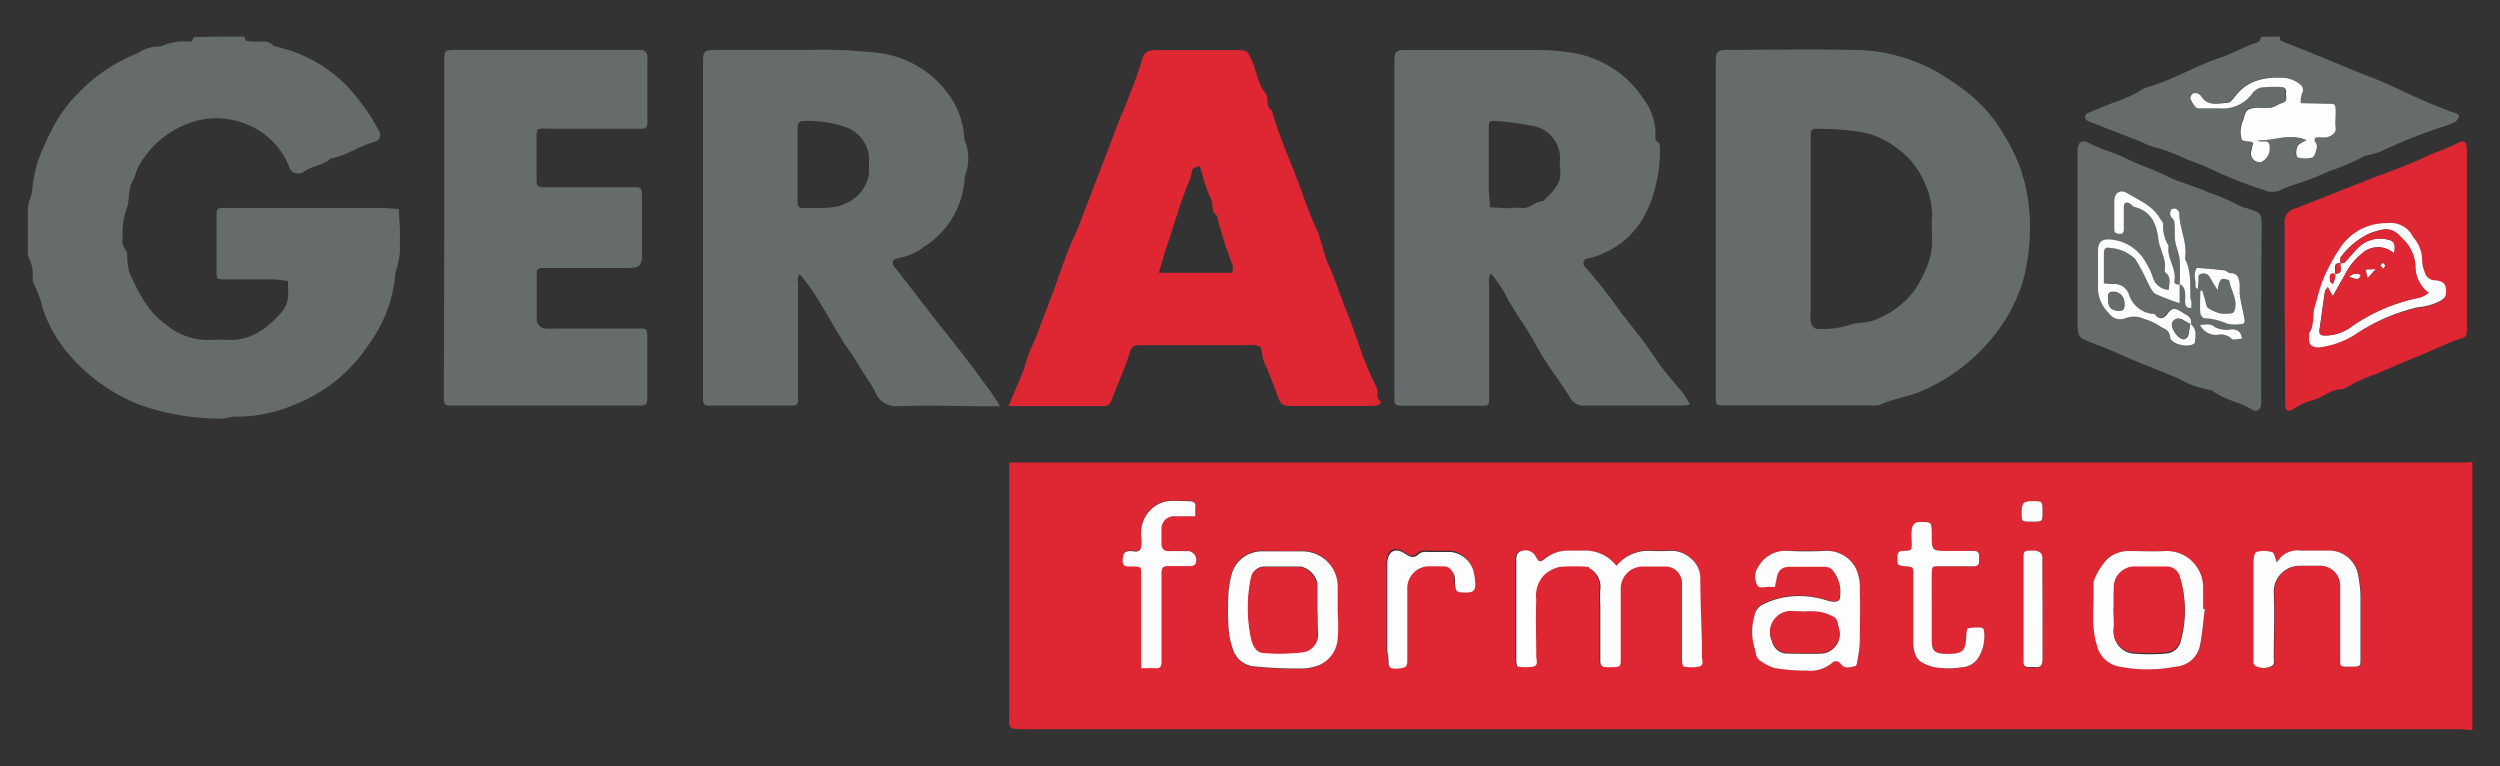 <svg xmlns="http://www.w3.org/2000/svg" viewBox="0 0 240 73.58"><rect x="0" y="0" width="240" height="73.58" fill="#333333" stroke="none"/><defs><style>.cls-1{fill:#df2733;}.cls-2{fill:#656c6b;}.cls-3{fill:#fdfdfd;}</style></defs><title>logo</title><g id="Calque_3" data-name="Calque 3"><path class="cls-1" d="M237.35,70.08c-.46,0-.92-.08-1.38-.08H98.55c-1.93,0-1.66,0-1.66-1.6v-24H236.22c.38,0,.75,0,1.13-.06ZM155.18,54.32a3.8,3.8,0,0,0-3.29-1.44c-.46,0-.93,0-1.39,0a3.44,3.44,0,0,0-2.26.78c-.51.36-.58.34-.89-.21a1.11,1.11,0,0,0-1.33-.54c-.58.12-.54.55-.54,1v6.32c0,1.06,0,2.11,0,3.17,0,.19.08.54.16.55a4.41,4.41,0,0,0,1.49,0c.51-.11.26-.64.27-1,0-1.82,0-3.63,0-5.44a2.85,2.85,0,0,1,.77-2.36,3.39,3.39,0,0,1,1.46-.77,18.18,18.18,0,0,1,2.76,0c.06,0,.1.12.16.16a2,2,0,0,1,1,2,12.82,12.82,0,0,0,0,1.64c0,1.73,0,3.46,0,5.19,0,.52.19.68.66.64.13,0,.26,0,.38,0,.9,0,.91,0,.92-.91,0-2.19,0-4.39,0-6.58a2.11,2.11,0,0,1,2.15-2.17c.67,0,1.35,0,2,0A1.58,1.58,0,0,1,161.42,56c0,.42,0,.84,0,1.26,0,2,0,4,0,6,0,.23.07.65.17.67a3.94,3.94,0,0,0,1.49,0c.5-.11.23-.64.26-1,0-.51,0-1,0-1.52-.06-2-.17-3.95-.15-5.92a2.44,2.44,0,0,0-.92-1.95,2.8,2.8,0,0,0-2.06-.72,17,17,0,0,1-1.89,0A3.94,3.94,0,0,0,155.18,54.32Zm15.22,2c0-.27.07-.44.09-.6.1-1,.45-1.33,1.34-1.36,1.1,0,2.2,0,3.29,0a1,1,0,0,1,.83.39,3.25,3.25,0,0,1,.67,2.41c0,.45-.21.6-.62.56a2.54,2.54,0,0,1-.61-.12,8.78,8.78,0,0,0-4-.33,7.6,7.6,0,0,0-2.12.68,1.48,1.48,0,0,0-.84,1.15,5.35,5.35,0,0,0,0,3.07c.15.46.09,1,.6,1.28a4.65,4.65,0,0,0,1.31.67,18,18,0,0,0,3.11.25,3.24,3.24,0,0,0,2.41-.73.54.54,0,0,1,.87.11c.39.5.94.27,1.39.18.14,0,.19-.56.25-.86a10.53,10.53,0,0,0,.17-1.36c0-1.69,0-3.38,0-5.06a4.33,4.33,0,0,0-.42-2.18,3.15,3.15,0,0,0-2.74-1.6c-1.27,0-2.54,0-3.8,0a3,3,0,0,0-2.75,1.47,1.71,1.71,0,0,0-.18,1.73c.17.48.74.22,1.14.26A5.59,5.59,0,0,0,170.4,56.34Zm-42,2.42h0c0-.84,0-1.68,0-2.52a3.38,3.38,0,0,0-3.35-3.35c-1.34.06-2.69,0-4,0a3,3,0,0,0-2.77,2A8.65,8.65,0,0,0,117.9,57a25.47,25.47,0,0,0,0,3.15,7.67,7.67,0,0,0,.4,2.07A2.37,2.37,0,0,0,120.24,64a42.09,42.09,0,0,0,4.63.22,4.92,4.92,0,0,0,1.82-.36,3,3,0,0,0,1.7-2.54A17.65,17.65,0,0,0,128.42,58.76Zm83.24-.3h-.16v-2a3.49,3.49,0,0,0-3.62-3.54c-1.13.06-2.28,0-3.41,0a3.1,3.1,0,0,0-2.16.76A6.26,6.26,0,0,0,201,55.86c.11,2-.3,4.07.35,6.12a2.67,2.67,0,0,0,2.17,2,14.11,14.11,0,0,0,5.38,0,2.56,2.56,0,0,0,2.34-2.09C211.43,60.79,211.51,59.62,211.66,58.46ZM218.59,54c-.2-.48-.27-1-.45-1a2.71,2.71,0,0,0-1.47,0c-.19.07-.27.65-.27,1,0,3,0,6.07,0,9.11a4.17,4.17,0,0,0,0,.5.52.52,0,0,0,.16.31A1.64,1.64,0,0,0,218,64c.49-.17.32-.53.33-.83,0-2.1.08-4.21,0-6.32a2.5,2.5,0,0,1,2.48-2.53c.64,0,1.27,0,1.9,0a1.92,1.92,0,0,1,2,2c0,2.19,0,4.38,0,6.57,0,1.22-.17,1.14,1.17,1.12.76,0,.77,0,.78-.79,0-2,0-4,0-6.06a12.76,12.76,0,0,0-.21-1.86,2.84,2.84,0,0,0-3-2.43c-.84,0-1.68,0-2.52,0A2.22,2.22,0,0,0,218.59,54Zm-33.14,4.3c0-1,0-2.11,0-3.16,0-.75,0-.77.76-.77,1.1,0,2.19,0,3.29,0,.49,0,.52-.31.49-.67s.11-.81-.5-.8c-.8,0-1.6,0-2.4,0-1.62,0-1.62,0-1.64-1.56v-.12c0-1.14,0-1.1-1.12-1.1-.58,0-.74.33-.81.74a7.11,7.11,0,0,0,0,1.13c0,.79.08.93-.77.9-.45,0-.59.17-.6.59,0,.78,0,.82.77.89s.74.07.75.8c0,.88,0,1.77,0,2.65,0,1.31,0,2.62,0,3.92.05,1.51.59,2,2.07,2.33a8.71,8.71,0,0,0,2.6,0,2,2,0,0,0,1.49-.79,3.86,3.86,0,0,0,.63-2.74c0-.09-.12-.27-.19-.27a4.76,4.76,0,0,0-1.36.06c-.1,0-.14.51-.15.79-.07,1.4-.35,1.67-1.76,1.66h-.25c-1-.05-1.28-.32-1.3-1.29S185.45,59.37,185.45,58.32Zm-70.69-8.76a5.86,5.86,0,0,1,0-.76c.07-.56-.22-.73-.72-.72s-1.27,0-1.89,0a2.69,2.69,0,0,0-1,.32,3.16,3.16,0,0,0-1.58,3.11,3,3,0,0,1-.05,1.12c-.22.49-.75.19-1.13.25-.58.08-.58.48-.6.92s.27.55.63.55h.38c.74,0,.76,0,.76.78q0,3.84,0,7.7v1.32c.53,0,.95,0,1.36,0s.61-.12.6-.57c0-.92,0-1.85,0-2.77,0-1.94,0-3.88,0-5.82,0-.49.17-.66.66-.65.71,0,1.43,0,2.14,0a.59.59,0,0,0,.44-.18.87.87,0,0,0-.6-1.25c-.63,0-1.26,0-1.89,0s-.8-.1-.75-.68,0-.93,0-1.39a1.2,1.2,0,0,1,1.32-1.28C113.42,49.54,114,49.56,114.76,49.56Zm25.8,7.32c.88,0,1.08-.15,1-1a7.32,7.32,0,0,0-.19-1.23,2.54,2.54,0,0,0-2.21-1.78c-.76.06-1.52,0-2.27,0a1.06,1.06,0,0,0-.71.16c-.48.51-.84.38-1.38,0-.92-.63-1.62-.22-1.69.85v.38c0,2.65,0,5.31,0,8,0,.41.13.83.12,1.24,0,.61.31.69.8.65.82-.06,1-.16,1-.8,0-1.35,0-2.7,0-4.05,0-.92,0-1.85,0-2.77a2.1,2.1,0,0,1,2.26-2.2c.42,0,.84,0,1.26,0,.59,0,.84.43,1,.87a2.31,2.31,0,0,1,.06.75C139.74,56.78,139.81,56.85,140.56,56.88Zm55.52,1.75c0-1.64,0-3.28,0-4.92,0-.51-.25-.67-.63-.76a4.35,4.35,0,0,0-.63,0c-.36,0-.56.1-.55.49,0,.21,0,.42,0,.63,0,3,0,6,0,9,0,.17,0,.34,0,.5,0,.35.1.57.49.55a4.42,4.42,0,0,1,.63,0c.56,0,.71-.22.7-.74C196.06,61.74,196.08,60.19,196.08,58.63Zm0-9.49c0-1,0-1-1-1-.81,0-.94.16-1,1.18,0,.8,0,.8,1,.79S196.08,50.08,196.08,49.14Z"/><path class="cls-2" d="M23.43,3.5c.09.16.16.42.28.44a8.31,8.31,0,0,0,1,.06c.53,0,1.11-.12,1.53.39,0,.05.15.06.23.08a13.6,13.6,0,0,1,6.94,3.9,19.76,19.76,0,0,1,3,4.24.69.69,0,0,1-.41,1c-1.48.36-2.71,1.35-4.24,1.59-.74.72-1.85.7-2.65,1.33A.92.92,0,0,1,27.75,16a7.11,7.11,0,0,0-3.5-3.81A7.74,7.74,0,0,0,19,11.56a9.12,9.12,0,0,0-5.56,4.17c-.33.48-.41,1.12-.7,1.63-.49.88-.26,1.93-.61,2.74a7.1,7.1,0,0,0-.35,2.63,1.49,1.49,0,0,0,.32,1.3c.12.12.09.39.12.6a5.46,5.46,0,0,0,.22,1.59c.85,1.82,1.71,3.67,3.43,4.88a6.23,6.23,0,0,0,4.2,1.54,17,17,0,0,1,2,0c2.15,0,3.62-1.17,4.94-2.64a2.94,2.94,0,0,0,.62-1.28,10.21,10.21,0,0,0,0-1.75c-.49-.05-1-.14-1.47-.15-1.52,0-3,0-4.56,0-.8,0-.81,0-.81-.86,0-1.73,0-3.46,0-5.18,0-.8,0-.82.86-.82H36.29c.66,0,1.33.07,2,.1,0,.66.09,1.33.1,2s0,1.43,0,2.15a12.42,12.42,0,0,1-.26,1.46,4.43,4.43,0,0,0-.18.59,13,13,0,0,1-2.47,6.68,15,15,0,0,1-7.25,5.92A14,14,0,0,1,22.62,40c-.49,0-1,.2-1.48.19a23.42,23.42,0,0,1-7.7-1.32,17.24,17.24,0,0,1-7.18-5.27,13.81,13.81,0,0,1-2.14-3.92,11.34,11.34,0,0,0-.86-2.41,1.48,1.48,0,0,1-.12-.74,3.35,3.35,0,0,0-.34-1.7,1.23,1.23,0,0,1-.13-.6c0-1.39,0-2.78,0-4.17a4.13,4.13,0,0,1,.22-1,3.27,3.27,0,0,0,.21-.83A12,12,0,0,1,4.24,14a21.18,21.18,0,0,1,1.35-2.64A13,13,0,0,1,7.46,9a15.89,15.89,0,0,1,5.76-3.89,3.66,3.66,0,0,1,2.23-.65A5.57,5.57,0,0,1,18.35,4c.1,0,.18-.29.27-.45Z"/><path class="cls-2" d="M218.87,3.5c0,.15,0,.39.12.42.74.32,1.49.59,2.23.89,2.11.85,4.19,1.75,6.31,2.57,1.82.7,3.57,1.6,5.37,2.38.89.39,1.79.73,2.7,1.06.25.09.54.13.43.46a.92.92,0,0,1-.47.5,13.7,13.7,0,0,1-1.4.5,50.43,50.43,0,0,0-5.56,2.24c-.63.31-1.44.31-2,.67a25.32,25.32,0,0,1-3.06,1.27,27.56,27.56,0,0,1-3,1.18,11.71,11.71,0,0,0-1.62.61,1.89,1.89,0,0,1-1.56,0,40.6,40.6,0,0,1-4.5-1.73A24.44,24.44,0,0,0,210,15.33a17.77,17.77,0,0,0-3.26-1.23,6.73,6.73,0,0,1-1.2-.49l-4.83-1.88a2.11,2.11,0,0,1-.34-.16.39.39,0,0,1,0-.69c.81-.36,1.65-.67,2.45-1a13.33,13.33,0,0,0,3.06-1.43c2.55-.67,4.79-2.09,7.27-2.92.95-.32,1.85-.79,2.78-1.18.29-.13.62-.19.9-.34.13-.08.18-.31.26-.47Zm2.58,10a3.56,3.56,0,0,0-.81.36c-.31.28-.34,1.19-.07,1.24a2.72,2.72,0,0,0,1.36,0c.23-.09.33-.6.44-.94a.7.7,0,0,0-.11-.47c-.26-.42,0-.52.33-.54a3.21,3.21,0,0,0,.76,0c.43-.13.87-.26.82-.9s0-1,0-1.51c0-.76,0-.78-.78-.8l-2.57-.06a2.68,2.68,0,0,1,.12-.94.64.64,0,0,0-.21-.88,2.87,2.87,0,0,0-1.4-.6c-1.8-.12-3.51.14-4.75,1.69-.22.27-.5.68-.78.7-.88.06-1.88.35-2.51-.57a.66.66,0,0,0-.83-.32.56.56,0,0,0-.24.5,2.82,2.82,0,0,0,.58.87c.08.09.32,0,.49.05.59,0,1.18,0,1.77,0a3.45,3.45,0,0,0,3.08-1.4,1.57,1.57,0,0,1,.87-.6,13.22,13.22,0,0,1,1.89-.05c.37,0,.57.18.51.54s.26.86-.38,1c-.37.1-.7.38-1.08.45a10.48,10.48,0,0,1-1.38,0c-.87,0-1,.18-1.24,1.09a3.91,3.91,0,0,0-.23.71,2.51,2.51,0,0,0,.05,1.23c.11.21.66.18,1,.26,0,0,.06.06.11.1a6.21,6.21,0,0,0-.22,1,.83.83,0,0,0,1,.81,1.44,1.44,0,0,0,.79-1.49c0-.72-.59-.39-.94-.48l-.3-.11C218.2,13.58,219.75,12.72,221.45,13.46Z"/><path class="cls-2" d="M42.65,22V6c0-1.17,0-1.21,1.2-1.21H61.44c.44,0,.71.19.71.68,0,2.11,0,4.22,0,6.33,0,.58-.35.56-.75.56-2.78,0-5.57,0-8.35,0-1.75,0-1.52-.28-1.54,1.53,0,1.14,0,2.28,0,3.42,0,.5.16.66.65.66,1.31,0,2.62,0,3.92,0,1.57,0,3.13,0,4.69,0,.78,0,.85.08.86.88q0,2.85,0,5.7c0,.91-.28,1.17-1.22,1.18-2.49,0-5,0-7.46,0-.3,0-.6,0-.89,0s-.55.11-.54.5c0,1.48,0,3,0,4.43a.91.91,0,0,0,.88.88,6.4,6.4,0,0,0,.76,0h8.1c.86,0,.88,0,.88.92,0,1.94,0,3.88,0,5.82,0,.5-.17.66-.66.66-1.47,0-3,0-4.43,0H44c-.3,0-.59,0-.89,0s-.51-.19-.5-.55,0-.59,0-.89Z"/><path class="cls-2" d="M217.07,29.85v8.09a6.61,6.61,0,0,1,0,.89c-.06.52-.44.77-.88.49-1.22-.76-2.72-.93-3.86-1.86a8.91,8.91,0,0,1-3.22-1.13c-2-.85-4-1.58-5.9-2.45C202.14,33.4,201,33,200,32.57a.92.92,0,0,1-.45-.52,3.27,3.27,0,0,1-.1-1q0-8.14,0-16.31V14.5c0-.87.4-1.15,1.16-.74,1.14.6,2.41.9,3.53,1.47s2.56,1,3.8,1.64,2.82,1,4.15,1.63a18.5,18.5,0,0,1,3.06,1.33,1.72,1.72,0,0,0,.47.14c1.5.46,1.5.46,1.5,1.91Zm-7.82-2.54c-.27,0-.56,0-.5-.37.21-1.18-.77-2.15-.56-3.33a3.57,3.57,0,0,1-.53-2.13c0-.17-.19-.32-.29-.49-.72-1.23-2-1.75-3.15-2.43-.64-.39-1.24,0-1.25.8s0,1.77,0,2.65c0,.35.19.41.47.45s.45-.12.45-.43c0-.71,0-1.43,0-2.15,0-.41.22-.52.58-.32.18.1.33.29.52.34,1.55.39,2,1.67,2.2,3,.12,1.06.84,2,.61,3.09a.28.28,0,0,0,.11.21c.58.46.27,1,.3,1.64a1.67,1.67,0,0,1-1.53-1.18,7.26,7.26,0,0,0-.8-1.66,4.23,4.23,0,0,0-3.3-2c-.81-.07-1.16.27-1.17,1.06,0,1.27.05,2.53,0,3.8a3.38,3.38,0,0,0,1,2.17,1.34,1.34,0,0,0,1.65.53,2.27,2.27,0,0,1,1.76.06,5.45,5.45,0,0,1,1.51.69c.38.27,1,.3,1,1.07,0,.61,1.43,1,2.12.72.1,0,.24-.14.26-.23.08-.65.2-1.32-.46-1.78l0,0c.1-.69-.39-.83-.87-1.15s-.84-.48-1.3.08c-.3.37-.73.83-1.25.17-.06-.08-.24-.06-.35-.09a2.7,2.7,0,0,1-2.14-1.77,1.49,1.49,0,0,0-1.54-1.09,5.78,5.78,0,0,1-.89-.07c0-1,0-1.93,0-2.85,0-.34.1-.64.48-.55A3.88,3.88,0,0,1,205,24.88a22.85,22.85,0,0,1,1.29,2.39c.19.34.38.78.69.94a20.44,20.44,0,0,0,2.29.87v-1.8c.52.28.5.78.51,1.27a3.62,3.62,0,0,0,0,.57c.05.33.26.53.6.41.07,0,.05-.33,0-.5s-.09-.24-.09-.36c-.07-1.27.11-2.58-.52-3.79a.16.16,0,0,1,0-.12c.23-1.49-.59-2.84-.56-4.3a.59.59,0,0,0-.32-.41.47.47,0,0,0-.45.07.76.76,0,0,0-.08.57c.06.22.35.38.37.58.07.63,0,1.26.09,1.88s.37,1.18.43,1.77A23.78,23.78,0,0,1,209.25,27.31Zm2.17.58h-.17c0,.71,0,1.42,0,2.13,0,.18.24.5.38.51a5.88,5.88,0,0,1,2.17.51,3.43,3.43,0,0,0,1.25.06c.3,0,.49-.12.45-.44s-.14-.65-.2-1c-.1-.48-.2-1-.27-1.46-.05-.33,0-.68,0-1-.07-.51-.21-1-.89-1-.2,0-.4-.25-.61-.27-.86-.1-1.73-.17-2.6-.24-.42.58-.07,1.22-.14,1.82,0,.05.1.11.22.24,0-.32,0-.56.07-.79s-.14-.62.31-.71a.68.68,0,0,1,.81.4c.19.36.42.7.72,1.19a3.12,3.12,0,0,1,.15-.72c.07-.15.24-.37.36-.37s.6.11.62.22c.14.86.7,1.62.56,2.55-.07.44-.19.6-.61.56a4.78,4.78,0,0,1-.76,0,4.07,4.07,0,0,1-1.23-.52c-.2-.16-.22-.57-.32-.87S211.5,28.17,211.42,27.89Zm-.22,3.31a1.72,1.72,0,0,0,1.68.91,1.51,1.51,0,0,1,1.36.38c.15.18.67,0,1,0-.16-.66-.44-.94-1-.91a2.68,2.68,0,0,1-1.58-.19C212.17,31,211.79,31.15,211.2,31.2Z"/><path class="cls-1" d="M219.33,29.82V21.48a1.29,1.29,0,0,1,1-1.46l6.95-2.74c1.87-.74,3.8-1.37,5.6-2.24,1-.48,2.08-.77,3.06-1.31.6-.34.88-.09.88.65q0,8.53,0,17.07c0,.91,0,.86-1,1.2-.82.27-1.6.68-2.39,1-1.75.74-3.51,1.45-5.25,2.23A14.56,14.56,0,0,0,225,37.35c-1.23-.06-2.09.94-3.25,1.14a6,6,0,0,0-1.6.79c-.54.28-.76.15-.77-.48,0-1.14,0-2.28,0-3.41Zm9.83-8.4a5.28,5.28,0,0,0-4.45,2.29,17.09,17.09,0,0,0-1.66,3.1c-.35.84-.51,1.72-.78,2.56s0,1.75-.54,2.52a.92.92,0,0,0,0,.38c-.06.69.21,1,.91,1a2.76,2.76,0,0,0,.49-.07A8.17,8.17,0,0,0,226.26,32a18.31,18.31,0,0,1,5.82-2.45,5.75,5.75,0,0,0,2.26-.65c.25-.19.43-.33.46-.66.09-.82-.15-1.23-1.08-1.28a1,1,0,0,1-.95-.81,2.92,2.92,0,0,1-.25-1.21,3.25,3.25,0,0,0-.85-2.11A2.42,2.42,0,0,0,229.16,21.42Z"/><path class="cls-3" d="M155.18,54.32a3.94,3.94,0,0,1,3.18-1.44,17,17,0,0,0,1.89,0,2.8,2.8,0,0,1,2.06.72,2.44,2.44,0,0,1,.92,1.95c0,2,.09,4,.15,5.92,0,.5,0,1,0,1.52,0,.34.24.87-.26,1a3.94,3.94,0,0,1-1.49,0c-.1,0-.16-.44-.17-.67,0-2,0-4,0-6,0-.42,0-.84,0-1.26a1.58,1.58,0,0,0-1.72-1.67c-.67,0-1.35,0-2,0a2.11,2.11,0,0,0-2.15,2.17c0,2.19,0,4.39,0,6.58,0,.89,0,.89-.92.91-.12,0-.25,0-.38,0-.47,0-.67-.12-.66-.64,0-1.73,0-3.46,0-5.19a12.82,12.82,0,0,1,0-1.64,2,2,0,0,0-1-2c-.06,0-.1-.16-.16-.16a18.18,18.18,0,0,0-2.76,0,3.39,3.39,0,0,0-1.46.77,2.85,2.85,0,0,0-.77,2.36c-.07,1.81,0,3.62,0,5.44,0,.34.24.87-.27,1a4.41,4.41,0,0,1-1.49,0c-.08,0-.15-.36-.16-.55,0-1.06,0-2.11,0-3.17V53.89c0-.43,0-.86.54-1a1.11,1.11,0,0,1,1.33.54c.31.55.38.57.89.21a3.44,3.44,0,0,1,2.26-.78c.46,0,.93,0,1.39,0A3.8,3.8,0,0,1,155.18,54.32Z"/><path class="cls-3" d="M170.4,56.34a5.59,5.59,0,0,1-.61,0c-.4,0-1,.22-1.14-.26a1.71,1.71,0,0,1,.18-1.73,3,3,0,0,1,2.75-1.47c1.26.07,2.53.06,3.8,0a3.15,3.15,0,0,1,2.74,1.6,4.33,4.33,0,0,1,.42,2.18c.06,1.68,0,3.37,0,5.06a10.53,10.53,0,0,1-.17,1.36c-.06.3-.11.84-.25.86-.45.09-1,.32-1.39-.18a.54.54,0,0,0-.87-.11,3.24,3.24,0,0,1-2.41.73,18,18,0,0,1-3.11-.25,4.65,4.65,0,0,1-1.31-.67c-.51-.28-.45-.82-.6-1.28a5.35,5.35,0,0,1,0-3.07A1.48,1.48,0,0,1,169.3,58a7.6,7.6,0,0,1,2.12-.68,8.78,8.78,0,0,1,4,.33,2.54,2.54,0,0,0,.61.12c.41,0,.63-.11.62-.56a3.25,3.25,0,0,0-.67-2.41,1,1,0,0,0-.83-.39c-1.09,0-2.19,0-3.29,0-.89,0-1.24.41-1.34,1.36C170.47,55.9,170.44,56.07,170.4,56.34Zm2.8,2.38h-1.26a2,2,0,0,0-1.82,2.86,1.47,1.47,0,0,0,1.38,1.16c1.14,0,2.28.06,3.4,0a1.84,1.84,0,0,0,1.62-2.39c-.09-.36-.14-.85-.38-1a4.23,4.23,0,0,0-1.56-.56A7,7,0,0,0,173.2,58.72Z"/><path class="cls-3" d="M128.42,58.76a17.65,17.65,0,0,1,0,2.52,3,3,0,0,1-1.7,2.54,4.92,4.92,0,0,1-1.82.36,42.09,42.09,0,0,1-4.63-.22,2.37,2.37,0,0,1-1.94-1.73,7.67,7.67,0,0,1-.4-2.07,25.47,25.47,0,0,1,0-3.15,8.65,8.65,0,0,1,.37-2.08,3,3,0,0,1,2.77-2c1.35,0,2.7,0,4,0a3.38,3.38,0,0,1,3.35,3.35c0,.84,0,1.68,0,2.52Zm-1.95-.12h0c0-.88,0-1.77,0-2.65a2.14,2.14,0,0,0-1.55-1.6c-1.21,0-2.43,0-3.65,0a1.28,1.28,0,0,0-1.13,1,14.19,14.19,0,0,0,0,5.84c.18.82.56,1.38,1.31,1.42a18.81,18.81,0,0,0,3.52-.06,1.65,1.65,0,0,0,1.55-1.85C126.48,60.07,126.47,59.36,126.47,58.64Z"/><path class="cls-3" d="M211.66,58.46c-.15,1.16-.23,2.33-.45,3.47A2.56,2.56,0,0,1,208.87,64a14.11,14.11,0,0,1-5.38,0,2.67,2.67,0,0,1-2.17-2c-.65-2-.24-4.08-.35-6.12a6.26,6.26,0,0,1,1.34-2.22,3.1,3.1,0,0,1,2.16-.76c1.13,0,2.28.06,3.41,0a3.49,3.49,0,0,1,3.62,3.54v2Zm-8.74,0h0c0,.72.06,1.44,0,2.15a2.07,2.07,0,0,0,1.83,2.13,18.53,18.53,0,0,0,3.16,0,1.54,1.54,0,0,0,1.46-1.25,11,11,0,0,0-.08-6,1.28,1.28,0,0,0-1.29-1c-1,0-2.1,0-3.15,0a2,2,0,0,0-1.9,1.91C202.91,57,202.92,57.72,202.92,58.44Z"/><path class="cls-3" d="M218.59,54a2.22,2.22,0,0,1,2.29-1.14c.84,0,1.68,0,2.52,0a2.84,2.84,0,0,1,3,2.43,12.76,12.76,0,0,1,.21,1.86c0,2,0,4,0,6.06,0,.75,0,.78-.78.79-1.34,0-1.16.1-1.17-1.12,0-2.19,0-4.38,0-6.57a1.92,1.92,0,0,0-2-2c-.63,0-1.26,0-1.9,0a2.5,2.5,0,0,0-2.48,2.53c.09,2.11,0,4.22,0,6.32,0,.3.16.66-.33.83a1.64,1.64,0,0,1-1.45-.08.52.52,0,0,1-.16-.31,4.17,4.17,0,0,1,0-.5c0-3,0-6.07,0-9.11,0-.35.08-.93.27-1a2.71,2.71,0,0,1,1.47,0C218.32,53,218.39,53.54,218.59,54Z"/><path class="cls-3" d="M185.45,58.32c0,1,0,2.11,0,3.16s.32,1.24,1.3,1.29H187c1.41,0,1.69-.26,1.76-1.66,0-.28.05-.77.15-.79a4.76,4.76,0,0,1,1.36-.06c.07,0,.19.18.19.27a3.86,3.86,0,0,1-.63,2.74,2,2,0,0,1-1.49.79,8.71,8.71,0,0,1-2.6,0c-1.48-.36-2-.82-2.07-2.33,0-1.3,0-2.61,0-3.92,0-.88,0-1.77,0-2.65,0-.73,0-.73-.75-.8s-.8-.11-.77-.89c0-.42.15-.6.6-.59.85,0,.77-.11.77-.9a7.11,7.11,0,0,1,0-1.13c.07-.41.23-.75.81-.74,1.1,0,1.1,0,1.12,1.1v.12c0,1.56,0,1.56,1.64,1.56.8,0,1.6,0,2.4,0,.61,0,.48.44.5.8s0,.67-.49.67c-1.1,0-2.19,0-3.29,0-.73,0-.75,0-.76.77C185.44,56.21,185.45,57.27,185.45,58.32Z"/><path class="cls-3" d="M114.76,49.56c-.76,0-1.34,0-1.93,0a1.2,1.2,0,0,0-1.32,1.28c0,.46,0,.93,0,1.39s.25.7.75.68,1.26,0,1.89,0a.87.87,0,0,1,.6,1.25.59.59,0,0,1-.44.18c-.71,0-1.43,0-2.14,0-.49,0-.66.16-.66.65,0,1.94,0,3.88,0,5.82,0,.92,0,1.85,0,2.77,0,.45-.18.6-.6.57s-.83,0-1.36,0V62.86q0-3.86,0-7.7c0-.74,0-.74-.76-.78h-.38c-.36,0-.65-.05-.63-.55s0-.84.6-.92c.38-.06.91.24,1.13-.25a3,3,0,0,0,.05-1.12,3.16,3.16,0,0,1,1.58-3.11,2.69,2.69,0,0,1,1-.32c.62-.06,1.26,0,1.89,0s.79.16.72.72A5.86,5.86,0,0,0,114.76,49.56Z"/><path class="cls-3" d="M140.56,56.88c-.75,0-.82-.1-.88-.89a2.31,2.31,0,0,0-.06-.75c-.2-.44-.45-.87-1-.87-.42,0-.84,0-1.26,0a2.1,2.1,0,0,0-2.26,2.2c0,.92,0,1.85,0,2.77,0,1.35,0,2.7,0,4.05,0,.64-.16.74-1,.8-.49,0-.82,0-.8-.65,0-.41-.12-.83-.12-1.24,0-2.65,0-5.31,0-8V54c.07-1.07.77-1.48,1.69-.85.54.36.9.49,1.38,0a1.06,1.06,0,0,1,.71-.16c.75,0,1.51,0,2.27,0a2.54,2.54,0,0,1,2.21,1.78,7.32,7.32,0,0,1,.19,1.23C141.64,56.73,141.44,56.91,140.56,56.88Z"/><path class="cls-3" d="M196.08,58.63c0,1.56,0,3.11,0,4.67,0,.52-.14.79-.7.74a4.42,4.42,0,0,0-.63,0c-.39,0-.51-.2-.49-.55,0-.16,0-.33,0-.5,0-3,0-6,0-9,0-.21,0-.42,0-.63,0-.39.19-.52.55-.49a4.35,4.35,0,0,1,.63,0c.38.09.65.25.63.76C196.06,55.35,196.08,57,196.08,58.63Z"/><path class="cls-3" d="M196.08,49.14c0,.94,0,.94-1,.94s-1,0-1-.79c0-1,.14-1.18,1-1.18C196.08,48.1,196.08,48.1,196.08,49.14Z"/><path class="cls-3" d="M221.45,13.46c-1.7-.74-3.25.12-4.81,0l.3.11c.35.09.89-.24.94.48a1.44,1.44,0,0,1-.79,1.49.83.83,0,0,1-1-.81,6.21,6.21,0,0,1,.22-1c-.05,0-.08-.09-.11-.1-.36-.08-.91-.05-1-.26a2.51,2.51,0,0,1-.05-1.23,3.91,3.91,0,0,1,.23-.71c.23-.91.37-1,1.24-1.09a10.48,10.48,0,0,0,1.38,0c.38-.07.71-.35,1.08-.45.64-.18.31-.68.38-1s-.14-.54-.51-.54a13.22,13.22,0,0,0-1.89.05,1.57,1.57,0,0,0-.87.6,3.45,3.45,0,0,1-3.08,1.4c-.59,0-1.18,0-1.77,0-.17,0-.41,0-.49-.05a2.82,2.82,0,0,1-.58-.87.56.56,0,0,1,.24-.5.66.66,0,0,1,.83.32c.63.92,1.63.63,2.51.57.28,0,.56-.43.78-.7,1.24-1.55,2.95-1.81,4.75-1.69a2.87,2.87,0,0,1,1.4.6.64.64,0,0,1,.21.88,2.68,2.68,0,0,0-.12.94l2.57.06c.73,0,.77,0,.78.8,0,.5-.07,1,0,1.51s-.39.77-.82.9a3.21,3.21,0,0,1-.76,0c-.36,0-.59.12-.33.54a.7.7,0,0,1,.11.47c-.11.34-.21.85-.44.94a2.72,2.72,0,0,1-1.36,0c-.27-.05-.24-1,.07-1.24A3.56,3.56,0,0,1,221.45,13.46Z"/><path class="cls-2" d="M194.83,20.46A15.79,15.79,0,0,0,192.41,13a14.33,14.33,0,0,0-3.56-4.14,32.8,32.8,0,0,0-2.8-1.9,16.62,16.62,0,0,0-8.48-2.17c-3.88-.09-7.76,0-11.64,0-1.09,0-1.22.16-1.22,1.22V38c0,.9,0,.93.88.92l14.17,0a2,2,0,0,0,.74-.07c1.29-.59,2.7-.76,4-1.32a17.78,17.78,0,0,0,8.11-7,15.24,15.24,0,0,0,1.6-3.57A19.87,19.87,0,0,0,194.83,20.46Zm-9.35.26c-.06.88,0,1.77,0,2.65a7,7,0,0,1-.84,3A9.67,9.67,0,0,1,183.7,28a8.66,8.66,0,0,1-3.61,2.67c-.87.41-1.8.21-2.59.55a8.6,8.6,0,0,1-2.83.36c-.58.05-.73-.32-.84-.71a3.3,3.3,0,0,1,0-.89V21.75c0-2.82,0-5.64,0-8.47,0-.9,0-.94.89-.91a27.77,27.77,0,0,1,4,.31,8,8,0,0,1,3.37,1.53,7.62,7.62,0,0,1,2.65,3.29A7.3,7.3,0,0,1,185.48,20.72Z"/><path class="cls-2" d="M161.57,37.75c-.87-1.1-1.85-2.12-2.61-3.29-1.05-1.59-2.25-3.06-3.42-4.55a49.59,49.59,0,0,0-3.24-4.14,1.43,1.43,0,0,1-.23-.27.47.47,0,0,1,.41-.7,5.36,5.36,0,0,0,1.35-.45,8,8,0,0,0,3.93-3.45A11.37,11.37,0,0,0,159,17.58a13.73,13.73,0,0,0,.36-3.18c0-.24,0-.63-.13-.7-.41-.23-.32-.58-.3-.88a5.72,5.72,0,0,0-1.2-3.39,10,10,0,0,0-6.87-4.37,20,20,0,0,0-3.63-.26c-4,0-7.93,0-11.9,0-1.43,0-1.47,0-1.47,1.48V37.54a4.82,4.82,0,0,1,0,.76c-.06.53.22.65.67.65.93,0,1.85,0,2.78,0,1.69,0,3.38,0,5.07,0,.43,0,.61-.14.58-.58,0-.25,0-.5,0-.76,0-3.37,0-6.75,0-10.12,0-.4-.12-.83.17-1.22A12.77,12.77,0,0,1,144.38,28c.85,1.77,2.1,3.29,3,5s2.25,3.41,3.33,5.14a1.46,1.46,0,0,0,1.41.8c3.08,0,6.16,0,9.24,0a8.53,8.53,0,0,0,.89-.1C162,38.42,161.82,38.07,161.57,37.75ZM148.14,19.31c-.75,0-1.28.76-2.09.65a8.66,8.66,0,0,0-1.14,0V20l-1.86-.1c-.05-.62-.12-1.24-.13-1.85,0-1.9,0-3.79,0-5.68,0-.74,0-.81.78-.74a27,27,0,0,1,3.82.54,3.18,3.18,0,0,1,2.25,3,4.26,4.26,0,0,0,0,1C150,17.66,149,18.45,148.14,19.31Z"/><path class="cls-2" d="M94.27,36.47c-1.56-2.16-3.25-4.24-4.9-6.34L86,25.78a1.94,1.94,0,0,1-.23-.27c-.17-.37,0-.67.38-.71a5.78,5.78,0,0,0,2.55-1.1,8.41,8.41,0,0,0,3.9-6.43,2.6,2.6,0,0,1,.11-.62,4.4,4.4,0,0,0,0-2.91,1.74,1.74,0,0,1-.14-.48A7.85,7.85,0,0,0,90.9,8.84a9.71,9.71,0,0,0-6.7-3.77,45.39,45.39,0,0,0-6.29-.28c-3,0-5.9,0-8.85,0-1.57,0-1.57,0-1.57,1.51V37.54c0,.3,0,.59,0,.89s.17.51.53.51h8c.41,0,.63-.13.59-.59a8.61,8.61,0,0,1,0-.88c0-3.34,0-6.67,0-10,0-.39-.13-.82.16-1.14A19.09,19.09,0,0,1,78.05,28c1,1.53,1.85,3.09,2.79,4.63.42.69.93,1.32,1.33,2,.58,1,1.27,1.91,1.82,2.93A2.18,2.18,0,0,0,86.18,39c2.78-.13,5.57,0,8.35,0H96C95.37,37.91,94.8,37.2,94.27,36.47ZM83.42,16.71a3.76,3.76,0,0,1-2.13,2.78c-1.37.68-2.78.4-4.18.49-.47,0-.54-.23-.54-.62,0-1.18,0-2.36,0-3.54s0-2.36,0-3.54c0-.49.16-.66.65-.67a11.25,11.25,0,0,1,3.83.55,3.31,3.31,0,0,1,2.38,3.16C83.42,15.78,83.44,16.24,83.42,16.71Z"/><path class="cls-1" d="M132.15,37.19a31.15,31.15,0,0,1-1.34-3.08c-.5-1.38-.95-2.78-1.51-4.14s-1.09-3.07-1.77-4.56c-.5-1.09-.64-2.34-1.15-3.42-.62-1.33-1.09-2.7-1.59-4.07-.89-2.43-2-4.8-2.69-7.31-.65-.39-.26-1.2-.62-1.66-.74-.93-.83-2.11-1.3-3.14-.39-.84-.4-1-1.39-1H111c-.86,0-1.22.23-1.41,1.07a33.57,33.57,0,0,1-1.16,3.23c-.4,1.19-1,2.35-1.4,3.54-.61,1.64-1.26,3.27-1.88,4.9-.48,1.28-1,2.56-1.46,3.82-.45,1.11-1,2.19-1.38,3.3-.49,1.28-.9,2.58-1.4,3.85-.39,1-.75,2-1.14,3a16.74,16.74,0,0,1-.8,1.93,15.62,15.62,0,0,0-.65,1.93c-.45,1.14-.94,2.26-1.51,3.6H106c.39,0,.57-.21.71-.58.57-1.51,1.28-3,1.73-4.52.2-.7.5-.74,1-.74h10.24a2.64,2.64,0,0,1,1.24.11c.22.13.2.67.29,1,0,0,0,.08,0,.12.47,1.17,1,2.34,1.39,3.53.31.89.47,1.07,1.4,1.07h7.47a3.68,3.68,0,0,0,.87-.09c.1,0,.16-.22.24-.34C132,38.25,132.37,37.63,132.15,37.19Zm-13.84-11h-7.06c.33-1.13.62-2.19,1-3.23.53-1.68,1.06-3.38,1.67-5a7.09,7.09,0,0,0,.54-1.63c0-.15.36-.29.57-.35s.24.26.3.43a15.59,15.59,0,0,0,.93,2.72c.27.47-.06,1.19.56,1.56a40.67,40.67,0,0,0,1.52,4.81A2.84,2.84,0,0,1,118.31,26.22Z"/><path class="cls-3" d="M210.25,31.08c.66.46.54,1.13.46,1.78,0,.09-.16.19-.26.23-.69.26-2.07-.11-2.12-.72-.06-.77-.64-.8-1-1.07a5.45,5.45,0,0,0-1.51-.69,2.27,2.27,0,0,0-1.76-.06,1.34,1.34,0,0,1-1.65-.53,3.38,3.38,0,0,1-1-2.17c0-1.27,0-2.53,0-3.8,0-.79.36-1.13,1.17-1.06a4.23,4.23,0,0,1,3.3,2,7.26,7.26,0,0,1,.8,1.66,1.67,1.67,0,0,0,1.53,1.18c0-.61.28-1.18-.3-1.64a.28.28,0,0,1-.11-.21c.23-1.11-.49-2-.61-3.09-.16-1.31-.65-2.59-2.2-3-.19,0-.34-.24-.52-.34-.36-.2-.57-.09-.58.32,0,.72,0,1.44,0,2.15,0,.31-.11.47-.45.43s-.47-.1-.47-.45c0-.88,0-1.77,0-2.65s.61-1.19,1.25-.8c1.14.68,2.43,1.2,3.15,2.43.1.17.27.32.29.49a3.57,3.57,0,0,0,.53,2.13c-.21,1.18.77,2.15.56,3.33-.06.35.23.4.5.37l0,0v1.8a20.44,20.44,0,0,1-2.29-.87c-.31-.16-.5-.6-.69-.94A22.85,22.85,0,0,0,205,24.88a3.88,3.88,0,0,0-2.55-1.09c-.38-.09-.48.21-.48.55,0,.92,0,1.85,0,2.85a5.78,5.78,0,0,0,.89.07,1.49,1.49,0,0,1,1.54,1.09,2.7,2.7,0,0,0,2.14,1.77c.11,0,.29,0,.35.09.52.66,1,.2,1.25-.17.46-.56.74-.44,1.3-.08s1,.46.87,1.15a3.06,3.06,0,0,1-.51-.26c-.55-.42-1.12-.34-1.26.2s.62,1.52,1.09,1.52a.57.57,0,0,0,.43-.3A9.27,9.27,0,0,0,210.25,31.08Zm-6.31-1.93A1.07,1.07,0,0,0,202.88,28c-.62,0-.49.45-.49.8,0,.72.35,1,1.07,1C204,29.85,203.94,29.49,203.94,29.15Z"/><path class="cls-3" d="M211.42,27.89c.08.28.17.55.25.82s.12.71.32.87a4.07,4.07,0,0,0,1.23.52,4.78,4.78,0,0,0,.76,0c.42,0,.54-.12.61-.56.14-.93-.42-1.69-.56-2.55,0-.11-.41-.23-.62-.22s-.29.22-.36.37a3.12,3.12,0,0,0-.15.72c-.3-.49-.53-.83-.72-1.19a.68.68,0,0,0-.81-.4c-.45.09-.27.44-.31.71s-.05.47-.07.79c-.12-.13-.22-.19-.22-.24.07-.6-.28-1.24.14-1.82.87.07,1.74.14,2.6.24.21,0,.41.27.61.27.68,0,.82.46.89,1,0,.33,0,.68,0,1,.07.49.17,1,.27,1.46.06.32.15.64.2,1s-.15.45-.45.44a3.43,3.43,0,0,1-1.25-.06,5.88,5.88,0,0,0-2.17-.51c-.14,0-.37-.33-.38-.51-.05-.71,0-1.42,0-2.13Z"/><path class="cls-3" d="M209.25,27.31a23.78,23.78,0,0,0,0-2.39c-.06-.59-.34-1.17-.43-1.77s0-1.25-.09-1.88c0-.2-.31-.36-.37-.58a.76.76,0,0,1,.08-.57.47.47,0,0,1,.45-.07.59.59,0,0,1,.32.41c0,1.46.79,2.81.56,4.3a.16.16,0,0,0,0,.12c.63,1.21.45,2.52.52,3.79,0,.12.08.24.09.36s0,.48,0,.5c-.34.12-.55-.08-.6-.41a3.62,3.62,0,0,1,0-.57c0-.49,0-1-.51-1.27Z"/><path class="cls-3" d="M211.2,31.2c.59-.05,1-.18,1.46.22a2.68,2.68,0,0,0,1.58.19c.61,0,.89.25,1,.91-.38,0-.9.15-1,0a1.51,1.51,0,0,0-1.36-.38A1.72,1.72,0,0,1,211.2,31.2Z"/><path class="cls-3" d="M229.16,21.42a2.42,2.42,0,0,1,2.51,1.36,3.25,3.25,0,0,1,.85,2.11,2.92,2.92,0,0,0,.25,1.21,1,1,0,0,0,.95.81c.93.05,1.17.46,1.08,1.28,0,.33-.21.47-.46.66a5.75,5.75,0,0,1-2.26.65A18.31,18.31,0,0,0,226.26,32a8.17,8.17,0,0,1-3.18,1.28,2.76,2.76,0,0,1-.49.07c-.7,0-1-.34-.91-1a.92.92,0,0,1,0-.38c.54-.77.29-1.72.54-2.52s.43-1.72.78-2.56a17.09,17.09,0,0,1,1.66-3.1A5.28,5.28,0,0,1,229.16,21.42Zm-5,4.86c.86,0,.42-.64.52-1,.15,0,.35,0,.43-.11.49-.5.91-1.06,1.41-1.53a3,3,0,0,1,2.7-.64c.64.11.79.47.6,1.33a2.28,2.28,0,0,0-3.07,0,6.2,6.2,0,0,0-1.62,2c-.37.67-.75,1.33-1.18,2.1-.16-.26-.22-.35-.27-.45s-.14-.28-.21-.42c-.09.15-.25.3-.28.46-.19,1.23-.34,2.46-.53,3.69,0,.32.08.46.38.49a4.13,4.13,0,0,0,2.62-.79,17.34,17.34,0,0,1,6.62-2.84,3,3,0,0,0,.87-.45,3.19,3.19,0,0,1-1.28-2.62,3.85,3.85,0,0,0-1.24-2.59c-1-1.1-1.56-1.06-3.07-.53a7.15,7.15,0,0,0-2.83,2.29c-.11.12,0,.4-.05.6-.26,0-.49,0-.51.31s0,.48,0,.72c-.66-.16-.48.35-.49.66,0,.1.18.21.27.31a5.25,5.25,0,0,0,.22-.63A1.11,1.11,0,0,0,224.17,26.28Z"/><path class="cls-1" d="M173.2,58.72a7,7,0,0,1,1.38,0,4.23,4.23,0,0,1,1.56.56c.24.16.29.65.38,1a1.84,1.84,0,0,1-1.62,2.39c-1.12.1-2.26,0-3.4,0a1.47,1.47,0,0,1-1.38-1.16,2,2,0,0,1,1.82-2.86Z"/><path class="cls-1" d="M126.47,58.64c0,.72,0,1.43,0,2.15a1.65,1.65,0,0,1-1.55,1.85,18.81,18.81,0,0,1-3.52.06c-.75,0-1.13-.6-1.31-1.42a14.19,14.19,0,0,1,0-5.84,1.28,1.28,0,0,1,1.13-1c1.22,0,2.44,0,3.65,0a2.14,2.14,0,0,1,1.55,1.6c0,.88,0,1.77,0,2.65Z"/><path class="cls-1" d="M202.92,58.44c0-.72,0-1.43,0-2.15a2,2,0,0,1,1.9-1.91c1,0,2.1,0,3.15,0a1.28,1.28,0,0,1,1.29,1,11,11,0,0,1,.08,6,1.54,1.54,0,0,1-1.46,1.25,18.53,18.53,0,0,1-3.16,0,2.07,2.07,0,0,1-1.83-2.13c.07-.71,0-1.43,0-2.15Z"/><path class="cls-2" d="M210.25,31.08a9.27,9.27,0,0,1-.23,1.19.57.57,0,0,1-.43.3c-.47,0-1.21-1.07-1.09-1.52s.71-.62,1.26-.2a3.06,3.06,0,0,0,.51.26Z"/><path class="cls-2" d="M203.94,29.16c0,.33,0,.69-.48.69-.72,0-1.07-.31-1.07-1,0-.35-.13-.81.49-.8A1.07,1.07,0,0,1,203.94,29.16Z"/><path class="cls-1" d="M224.69,25.27c0-.2-.06-.48.05-.6a7.15,7.15,0,0,1,2.83-2.29c1.51-.53,2.11-.57,3.07.53a3.85,3.85,0,0,1,1.24,2.59,3.19,3.19,0,0,0,1.28,2.62,3,3,0,0,1-.87.45,17.34,17.34,0,0,0-6.62,2.84,4.13,4.13,0,0,1-2.62.79c-.3,0-.42-.17-.38-.49.19-1.23.34-2.46.53-3.69,0-.16.19-.31.28-.46.07.14.13.28.21.42s.11.19.27.45c.43-.77.81-1.43,1.18-2.1a6.2,6.2,0,0,1,1.62-2,2.28,2.28,0,0,1,3.07,0c.19-.86,0-1.22-.6-1.33a3,3,0,0,0-2.7.64c-.5.47-.92,1-1.41,1.53-.08.09-.28.08-.43.11Zm3.37.57-.95.05.18.79Zm-2.14.48-.4.27a5.52,5.52,0,0,0,.53.18.63.63,0,0,0,.36,0,.51.51,0,0,0,.19-.26s-.09-.15-.15-.16A2.63,2.63,0,0,0,225.92,26.32Zm2.83-1.09c-.1.11-.24.24-.22.26a1.53,1.53,0,0,0,.28.29c.05-.09.15-.19.15-.28S228.85,25.34,228.75,25.23Z"/><path class="cls-1" d="M224.19,26.3c0-.24,0-.48,0-.72s.25-.35.51-.31h0c-.1.37.34,1-.52,1Z"/><path class="cls-1" d="M224.17,26.28a1.11,1.11,0,0,1,0,.36,5.25,5.25,0,0,1-.22.63c-.09-.1-.27-.21-.27-.31,0-.31-.17-.82.49-.66Z"/><path class="cls-3" d="M228.06,25.84l-.77.84-.18-.79Z"/><path class="cls-3" d="M225.92,26.32a2.63,2.63,0,0,1,.53,0c.06,0,.16.13.15.16a.51.51,0,0,1-.19.26.63.63,0,0,1-.36,0,5.52,5.52,0,0,1-.53-.18Z"/><path class="cls-3" d="M228.75,25.23c.1.11.21.19.21.27s-.1.19-.15.28a1.53,1.53,0,0,1-.28-.29S228.65,25.34,228.75,25.23Z"/></g></svg>